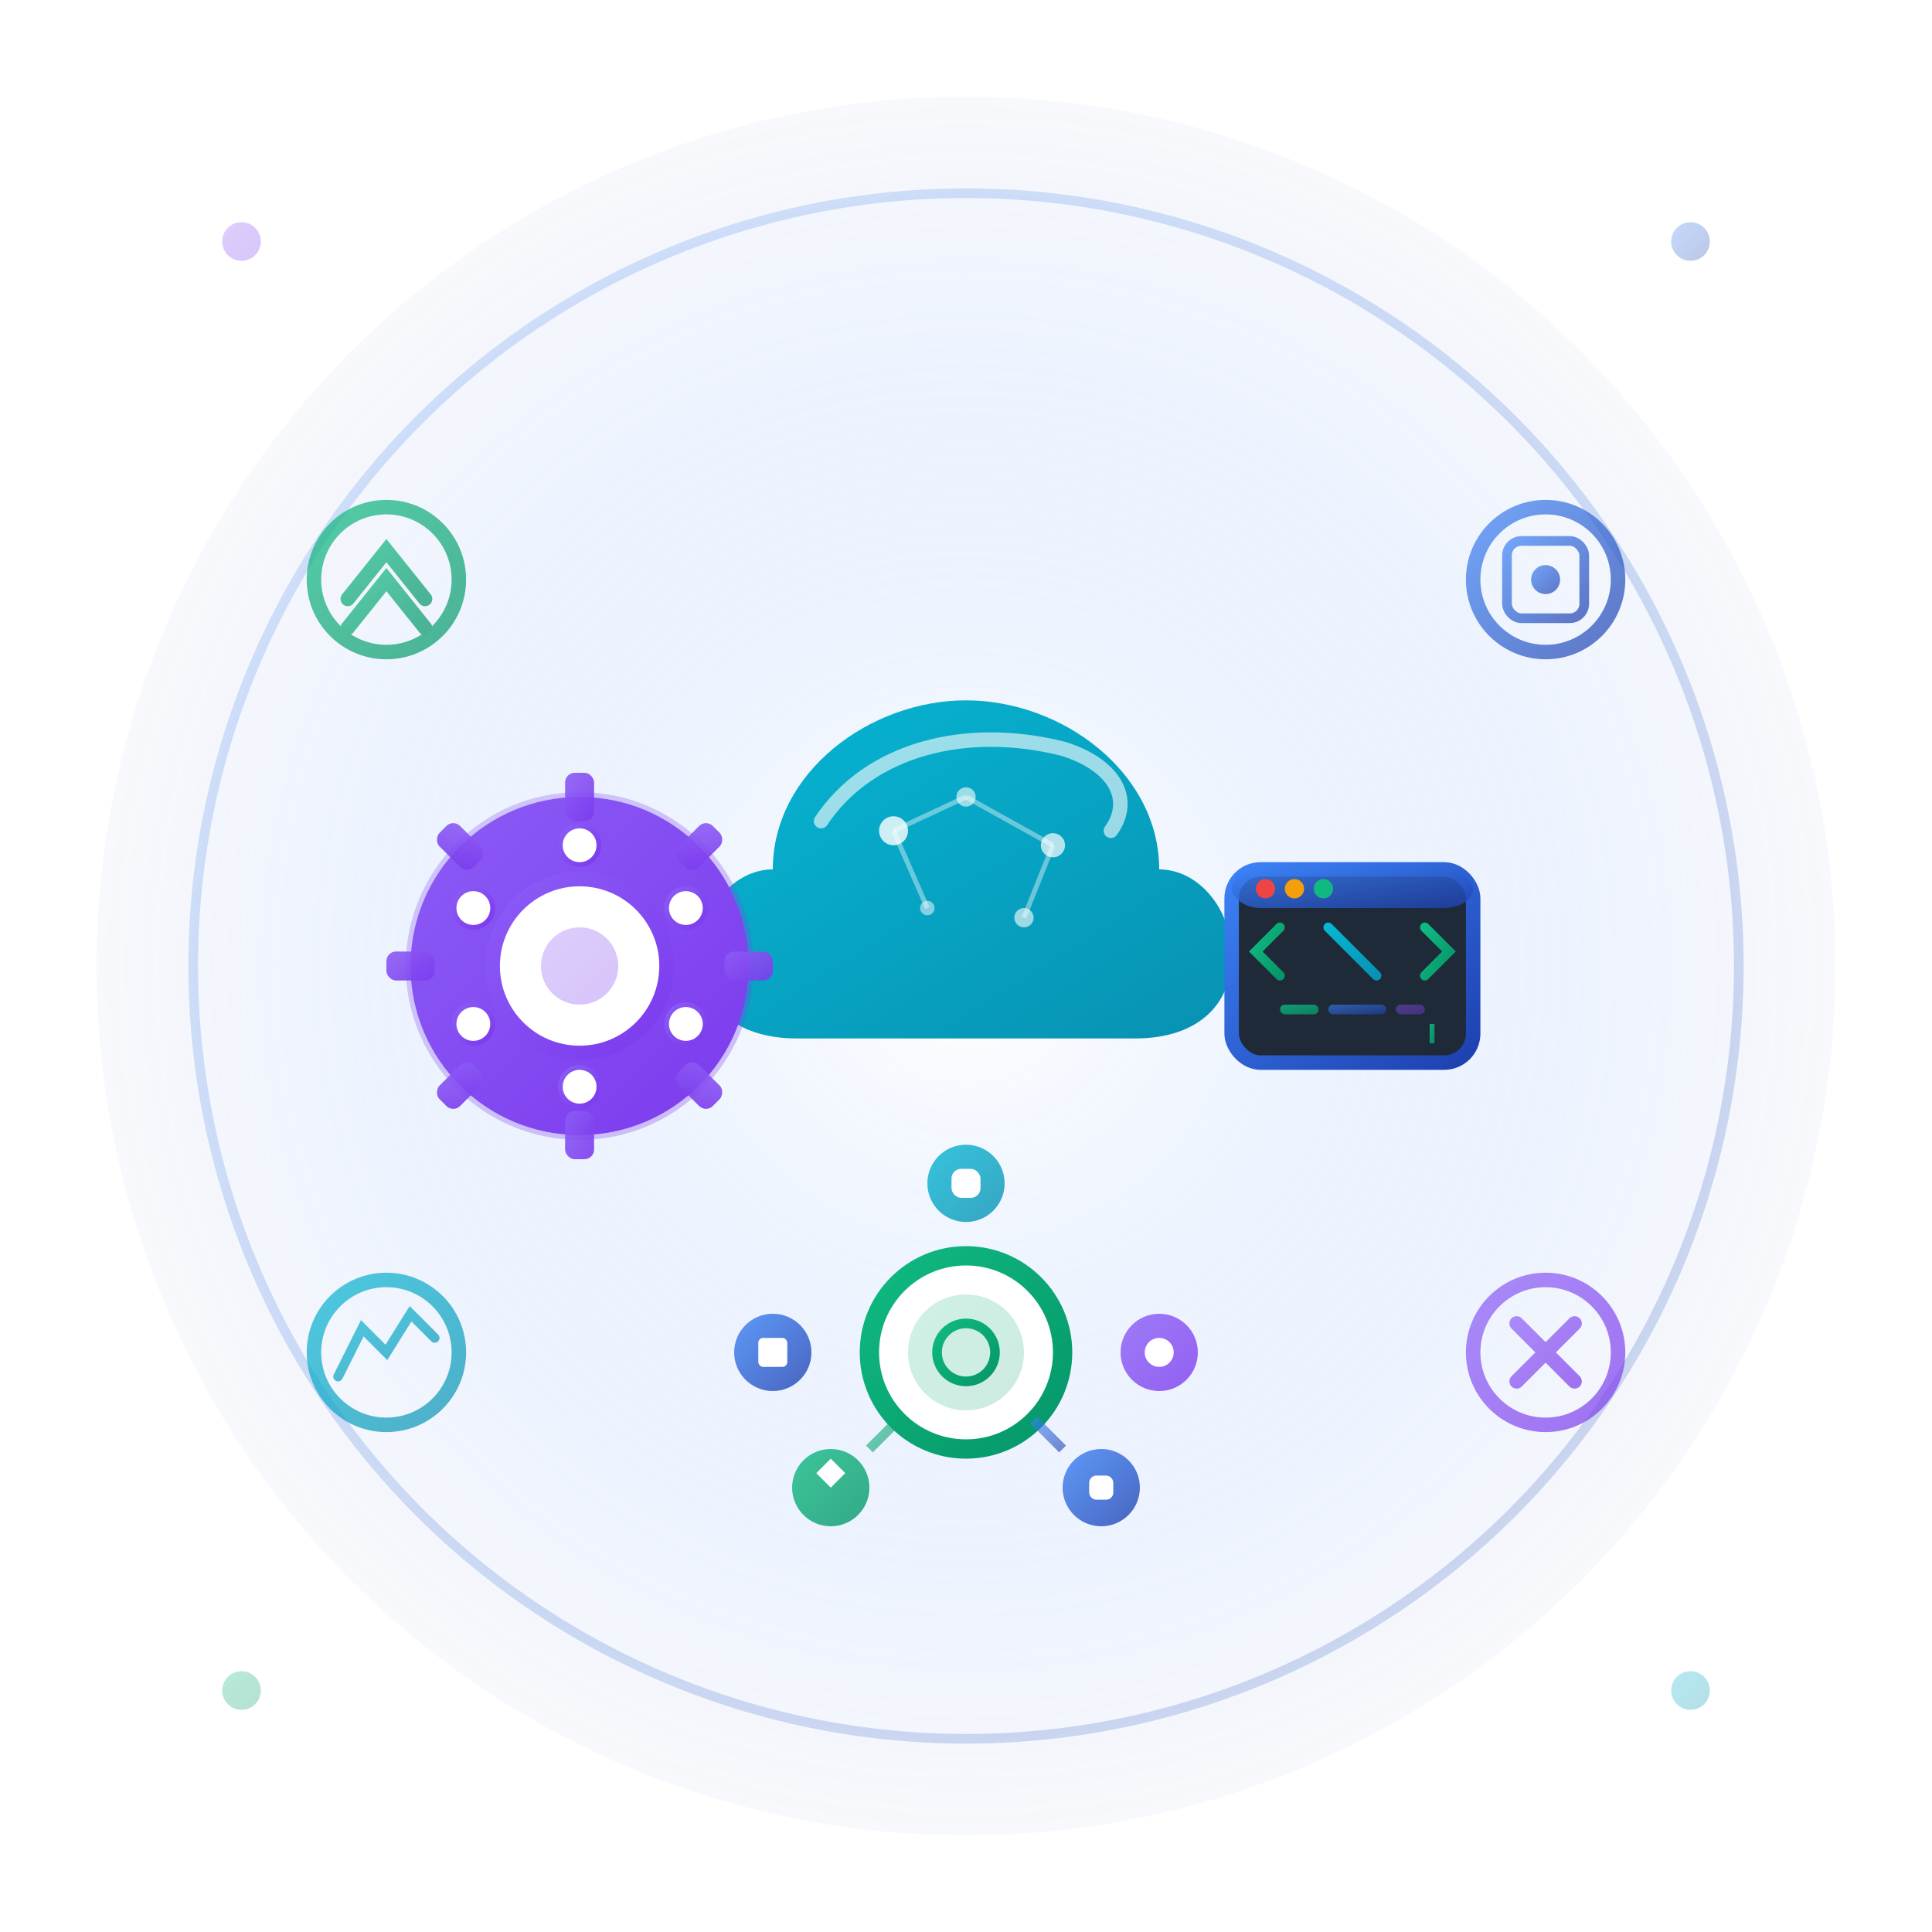 <svg viewBox="0 0 400 400" xmlns="http://www.w3.org/2000/svg">
  <defs>
    <!-- Professional gradients -->
    <linearGradient id="primaryGradient" x1="0%" y1="0%" x2="100%" y2="100%">
      <stop offset="0%" style="stop-color:#3B82F6;stop-opacity:1" />
      <stop offset="100%" style="stop-color:#1E40AF;stop-opacity:1" />
    </linearGradient>
    
    <linearGradient id="customGradient" x1="0%" y1="0%" x2="100%" y2="100%">
      <stop offset="0%" style="stop-color:#8B5CF6;stop-opacity:1" />
      <stop offset="100%" style="stop-color:#7C3AED;stop-opacity:1" />
    </linearGradient>
    
    <linearGradient id="saasGradient" x1="0%" y1="0%" x2="100%" y2="100%">
      <stop offset="0%" style="stop-color:#10B981;stop-opacity:1" />
      <stop offset="100%" style="stop-color:#059669;stop-opacity:1" />
    </linearGradient>
    
    <linearGradient id="cloudGradient" x1="0%" y1="0%" x2="100%" y2="100%">
      <stop offset="0%" style="stop-color:#06B6D4;stop-opacity:1" />
      <stop offset="100%" style="stop-color:#0891B2;stop-opacity:1" />
    </linearGradient>
    
    <radialGradient id="centerGlow" cx="50%" cy="50%" r="50%">
      <stop offset="0%" style="stop-color:#FFFFFF;stop-opacity:0.8" />
      <stop offset="70%" style="stop-color:#3B82F6;stop-opacity:0.3" />
      <stop offset="100%" style="stop-color:#1E40AF;stop-opacity:0.1" />
    </radialGradient>
    
    <!-- Effects -->
    <filter id="glow" x="-50%" y="-50%" width="200%" height="200%">
      <feGaussianBlur stdDeviation="4" result="coloredBlur"/>
      <feMerge> 
        <feMergeNode in="coloredBlur"/>
        <feMergeNode in="SourceGraphic"/>
      </feMerge>
    </filter>
    
    <filter id="shadow" x="-50%" y="-50%" width="200%" height="200%">
      <feDropShadow dx="3" dy="6" stdDeviation="6" flood-opacity="0.3"/>
    </filter>
    
    <filter id="innerGlow" x="-50%" y="-50%" width="200%" height="200%">
      <feGaussianBlur stdDeviation="2" result="coloredBlur"/>
      <feMerge> 
        <feMergeNode in="coloredBlur"/>
        <feMergeNode in="SourceGraphic"/>
      </feMerge>
    </filter>
  </defs>
  
  <!-- Background circle with subtle glow -->
  <circle cx="200" cy="200" r="180" fill="url(#centerGlow)" opacity="0.3"/>
  <circle cx="200" cy="200" r="160" fill="none" stroke="url(#primaryGradient)" stroke-width="2" opacity="0.2"/>
  
  <!-- Central cloud representing SaaS -->
  <g transform="translate(200, 180)">
    <path d="M-40 0 C-40 -20 -20 -35 0 -35 C20 -35 40 -20 40 0 C48 0 55 8 55 18 C55 28 48 35 35 35 L-35 35 C-48 35 -55 28 -55 18 C-55 8 -48 0 -40 0 Z" 
          fill="url(#cloudGradient)" filter="url(#shadow)"/>
    
    <!-- Cloud highlight -->
    <path d="M-30 -10 C-20 -25 0 -30 20 -25 C30 -22 35 -15 30 -8" 
          stroke="white" stroke-width="3" fill="none" opacity="0.6" stroke-linecap="round"/>
    
    <!-- Data flow particles inside cloud -->
    <circle cx="-15" cy="-8" r="3" fill="white" opacity="0.8"/>
    <circle cx="0" cy="-15" r="2" fill="white" opacity="0.6"/>
    <circle cx="18" cy="-5" r="2.5" fill="white" opacity="0.7"/>
    <circle cx="-8" cy="8" r="1.5" fill="white" opacity="0.5"/>
    <circle cx="12" cy="10" r="2" fill="white" opacity="0.6"/>
    
    <!-- Connection lines between particles -->
    <line x1="-15" y1="-8" x2="0" y2="-15" stroke="white" stroke-width="1" opacity="0.4"/>
    <line x1="0" y1="-15" x2="18" y2="-5" stroke="white" stroke-width="1" opacity="0.4"/>
    <line x1="-15" y1="-8" x2="-8" y2="8" stroke="white" stroke-width="1" opacity="0.4"/>
    <line x1="18" y1="-5" x2="12" y2="10" stroke="white" stroke-width="1" opacity="0.4"/>
  </g>
  
  <!-- Custom gear on the left -->
  <g transform="translate(120, 200)">
    <!-- Outer gear -->
    <circle cx="0" cy="0" r="35" fill="url(#customGradient)" filter="url(#shadow)"/>
    <circle cx="0" cy="0" r="35" fill="none" stroke="url(#customGradient)" stroke-width="2" opacity="0.3"/>
    
    <!-- Gear teeth -->
    <g fill="url(#customGradient)" opacity="0.9">
      <rect x="-3" y="-40" width="6" height="10" rx="2"/>
      <rect x="-3" y="30" width="6" height="10" rx="2"/>
      <rect x="30" y="-3" width="10" height="6" rx="2"/>
      <rect x="-40" y="-3" width="10" height="6" rx="2"/>
      
      <!-- Diagonal teeth -->
      <g transform="rotate(45)">
        <rect x="-3" y="-40" width="6" height="10" rx="2"/>
        <rect x="-3" y="30" width="6" height="10" rx="2"/>
        <rect x="30" y="-3" width="10" height="6" rx="2"/>
        <rect x="-40" y="-3" width="10" height="6" rx="2"/>
      </g>
    </g>
    
    <!-- Inner circle -->
    <circle cx="0" cy="0" r="18" fill="white" stroke="url(#customGradient)" stroke-width="3"/>
    <circle cx="0" cy="0" r="8" fill="url(#customGradient)" opacity="0.3"/>
    
    <!-- Custom indicators - small gears -->
    <circle cx="0" cy="-25" r="4" fill="white" stroke="url(#customGradient)" stroke-width="1"/>
    <circle cx="22" cy="-12" r="4" fill="white" stroke="url(#customGradient)" stroke-width="1"/>
    <circle cx="22" cy="12" r="4" fill="white" stroke="url(#customGradient)" stroke-width="1"/>
    <circle cx="0" cy="25" r="4" fill="white" stroke="url(#customGradient)" stroke-width="1"/>
    <circle cx="-22" cy="12" r="4" fill="white" stroke="url(#customGradient)" stroke-width="1"/>
    <circle cx="-22" cy="-12" r="4" fill="white" stroke="url(#customGradient)" stroke-width="1"/>
  </g>
  
  <!-- Development tools on the right -->
  <g transform="translate(280, 200)">
    <!-- Code editor/terminal -->
    <rect x="-25" y="-20" width="50" height="40" rx="6" fill="#1F2937" stroke="url(#primaryGradient)" stroke-width="3" filter="url(#shadow)"/>
    
    <!-- Screen glow -->
    <rect x="-22" y="-17" width="44" height="34" rx="4" fill="url(#primaryGradient)" opacity="0.1" filter="url(#innerGlow)"/>
    
    <!-- Terminal header -->
    <rect x="-25" y="-20" width="50" height="8" rx="6" fill="url(#primaryGradient)" opacity="0.8"/>
    <circle cx="-18" cy="-16" r="2" fill="#EF4444"/>
    <circle cx="-12" cy="-16" r="2" fill="#F59E0B"/>
    <circle cx="-6" cy="-16" r="2" fill="#10B981"/>
    
    <!-- Code brackets -->
    <path d="M-15 -8 L-20 -3 L-15 2" stroke="url(#saasGradient)" stroke-width="2" fill="none" stroke-linecap="round"/>
    <path d="M15 -8 L20 -3 L15 2" stroke="url(#saasGradient)" stroke-width="2" fill="none" stroke-linecap="round"/>
    
    <!-- Code slash -->
    <line x1="-5" y1="-8" x2="5" y2="2" stroke="url(#cloudGradient)" stroke-width="2" stroke-linecap="round"/>
    
    <!-- Progress indicators -->
    <rect x="-15" y="8" width="8" height="2" rx="1" fill="url(#saasGradient)" opacity="0.8"/>
    <rect x="-5" y="8" width="12" height="2" rx="1" fill="url(#primaryGradient)" opacity="0.6"/>
    <rect x="9" y="8" width="6" height="2" rx="1" fill="url(#customGradient)" opacity="0.4"/>
    
    <!-- Cursor blink -->
    <rect x="16" y="12" width="1" height="4" fill="url(#saasGradient)" opacity="0.9"/>
  </g>
  
  <!-- API/Integration hub at bottom -->
  <g transform="translate(200, 280)">
    <!-- Central API node -->
    <circle cx="0" cy="0" r="20" fill="white" stroke="url(#saasGradient)" stroke-width="4" filter="url(#shadow)"/>
    <circle cx="0" cy="0" r="12" fill="url(#saasGradient)" opacity="0.2"/>
    
    <!-- API connection symbol -->
    <circle cx="0" cy="0" r="6" fill="none" stroke="url(#saasGradient)" stroke-width="2"/>
    <line x1="-6" y1="0" x2="6" y2="0" stroke="url(#saasGradient)" stroke-width="2"/>
    <line x1="0" y1="-6" x2="0" y2="6" stroke="url(#saasGradient)" stroke-width="2"/>
    
    <!-- Connected service nodes -->
    <circle cx="-40" cy="0" r="8" fill="url(#primaryGradient)" opacity="0.8"/>
    <rect x="-43" y="-3" width="6" height="6" rx="1" fill="white"/>
    
    <circle cx="40" cy="0" r="8" fill="url(#customGradient)" opacity="0.8"/>
    <circle cx="40" cy="0" r="3" fill="white"/>
    
    <circle cx="0" cy="-35" r="8" fill="url(#cloudGradient)" opacity="0.8"/>
    <rect x="-3" y="-38" width="6" height="6" rx="2" fill="white"/>
    
    <circle cx="-28" cy="28" r="8" fill="url(#saasGradient)" opacity="0.8"/>
    <path d="M-31 25 L-28 22 L-25 25 L-28 28 Z" fill="white"/>
    
    <circle cx="28" cy="28" r="8" fill="url(#primaryGradient)" opacity="0.8"/>
    <circle cx="28" cy="28" r="2" fill="white"/>
    <rect x="26" y="26" width="4" height="4" rx="1" fill="none" stroke="white" stroke-width="1"/>
    
    <!-- Connection lines -->
    <line x1="-20" y1="0" x2="-32" y2="0" stroke="url(#primaryGradient)" stroke-width="2" opacity="0.6"/>
    <line x1="20" y1="0" x2="32" y2="0" stroke="url(#customGradient)" stroke-width="2" opacity="0.6"/>
    <line x1="0" y1="-20" x2="0" y2="-27" stroke="url(#cloudGradient)" stroke-width="2" opacity="0.6"/>
    <line x1="-14" y1="14" x2="-20" y2="20" stroke="url(#saasGradient)" stroke-width="2" opacity="0.6"/>
    <line x1="14" y1="14" x2="20" y2="20" stroke="url(#primaryGradient)" stroke-width="2" opacity="0.6"/>
  </g>
  
  <!-- Scalability indicators -->
  <g transform="translate(80, 120)" opacity="0.7">
    <circle cx="0" cy="0" r="15" fill="none" stroke="url(#saasGradient)" stroke-width="3"/>
    <path d="M-8 4 L0 -6 L8 4" stroke="url(#saasGradient)" stroke-width="3" fill="none" stroke-linecap="round"/>
    <path d="M-8 10 L0 0 L8 10" stroke="url(#saasGradient)" stroke-width="3" fill="none" stroke-linecap="round"/>
  </g>
  
  <g transform="translate(320, 120)" opacity="0.7">
    <circle cx="0" cy="0" r="15" fill="none" stroke="url(#primaryGradient)" stroke-width="3"/>
    <rect x="-8" y="-8" width="16" height="16" rx="3" fill="none" stroke="url(#primaryGradient)" stroke-width="2"/>
    <circle cx="0" cy="0" r="3" fill="url(#primaryGradient)"/>
  </g>
  
  <!-- Performance metrics -->
  <g transform="translate(80, 280)" opacity="0.7">
    <circle cx="0" cy="0" r="15" fill="none" stroke="url(#cloudGradient)" stroke-width="3"/>
    <path d="M-10 5 L-5 -5 L0 0 L5 -8 L10 -3" stroke="url(#cloudGradient)" stroke-width="2" fill="none" stroke-linecap="round"/>
  </g>
  
  <g transform="translate(320, 280)" opacity="0.7">
    <circle cx="0" cy="0" r="15" fill="none" stroke="url(#customGradient)" stroke-width="3"/>
    <path d="M-6 -6 L0 0 L6 -6 M-6 6 L0 0 L6 6" stroke="url(#customGradient)" stroke-width="3" fill="none" stroke-linecap="round"/>
  </g>
  
  <!-- Corner accent elements -->
  <g opacity="0.3">
    <circle cx="50" cy="50" r="4" fill="url(#customGradient)"/>
    <circle cx="350" cy="50" r="4" fill="url(#primaryGradient)"/>
    <circle cx="50" cy="350" r="4" fill="url(#saasGradient)"/>
    <circle cx="350" cy="350" r="4" fill="url(#cloudGradient)"/>
  </g>
</svg>